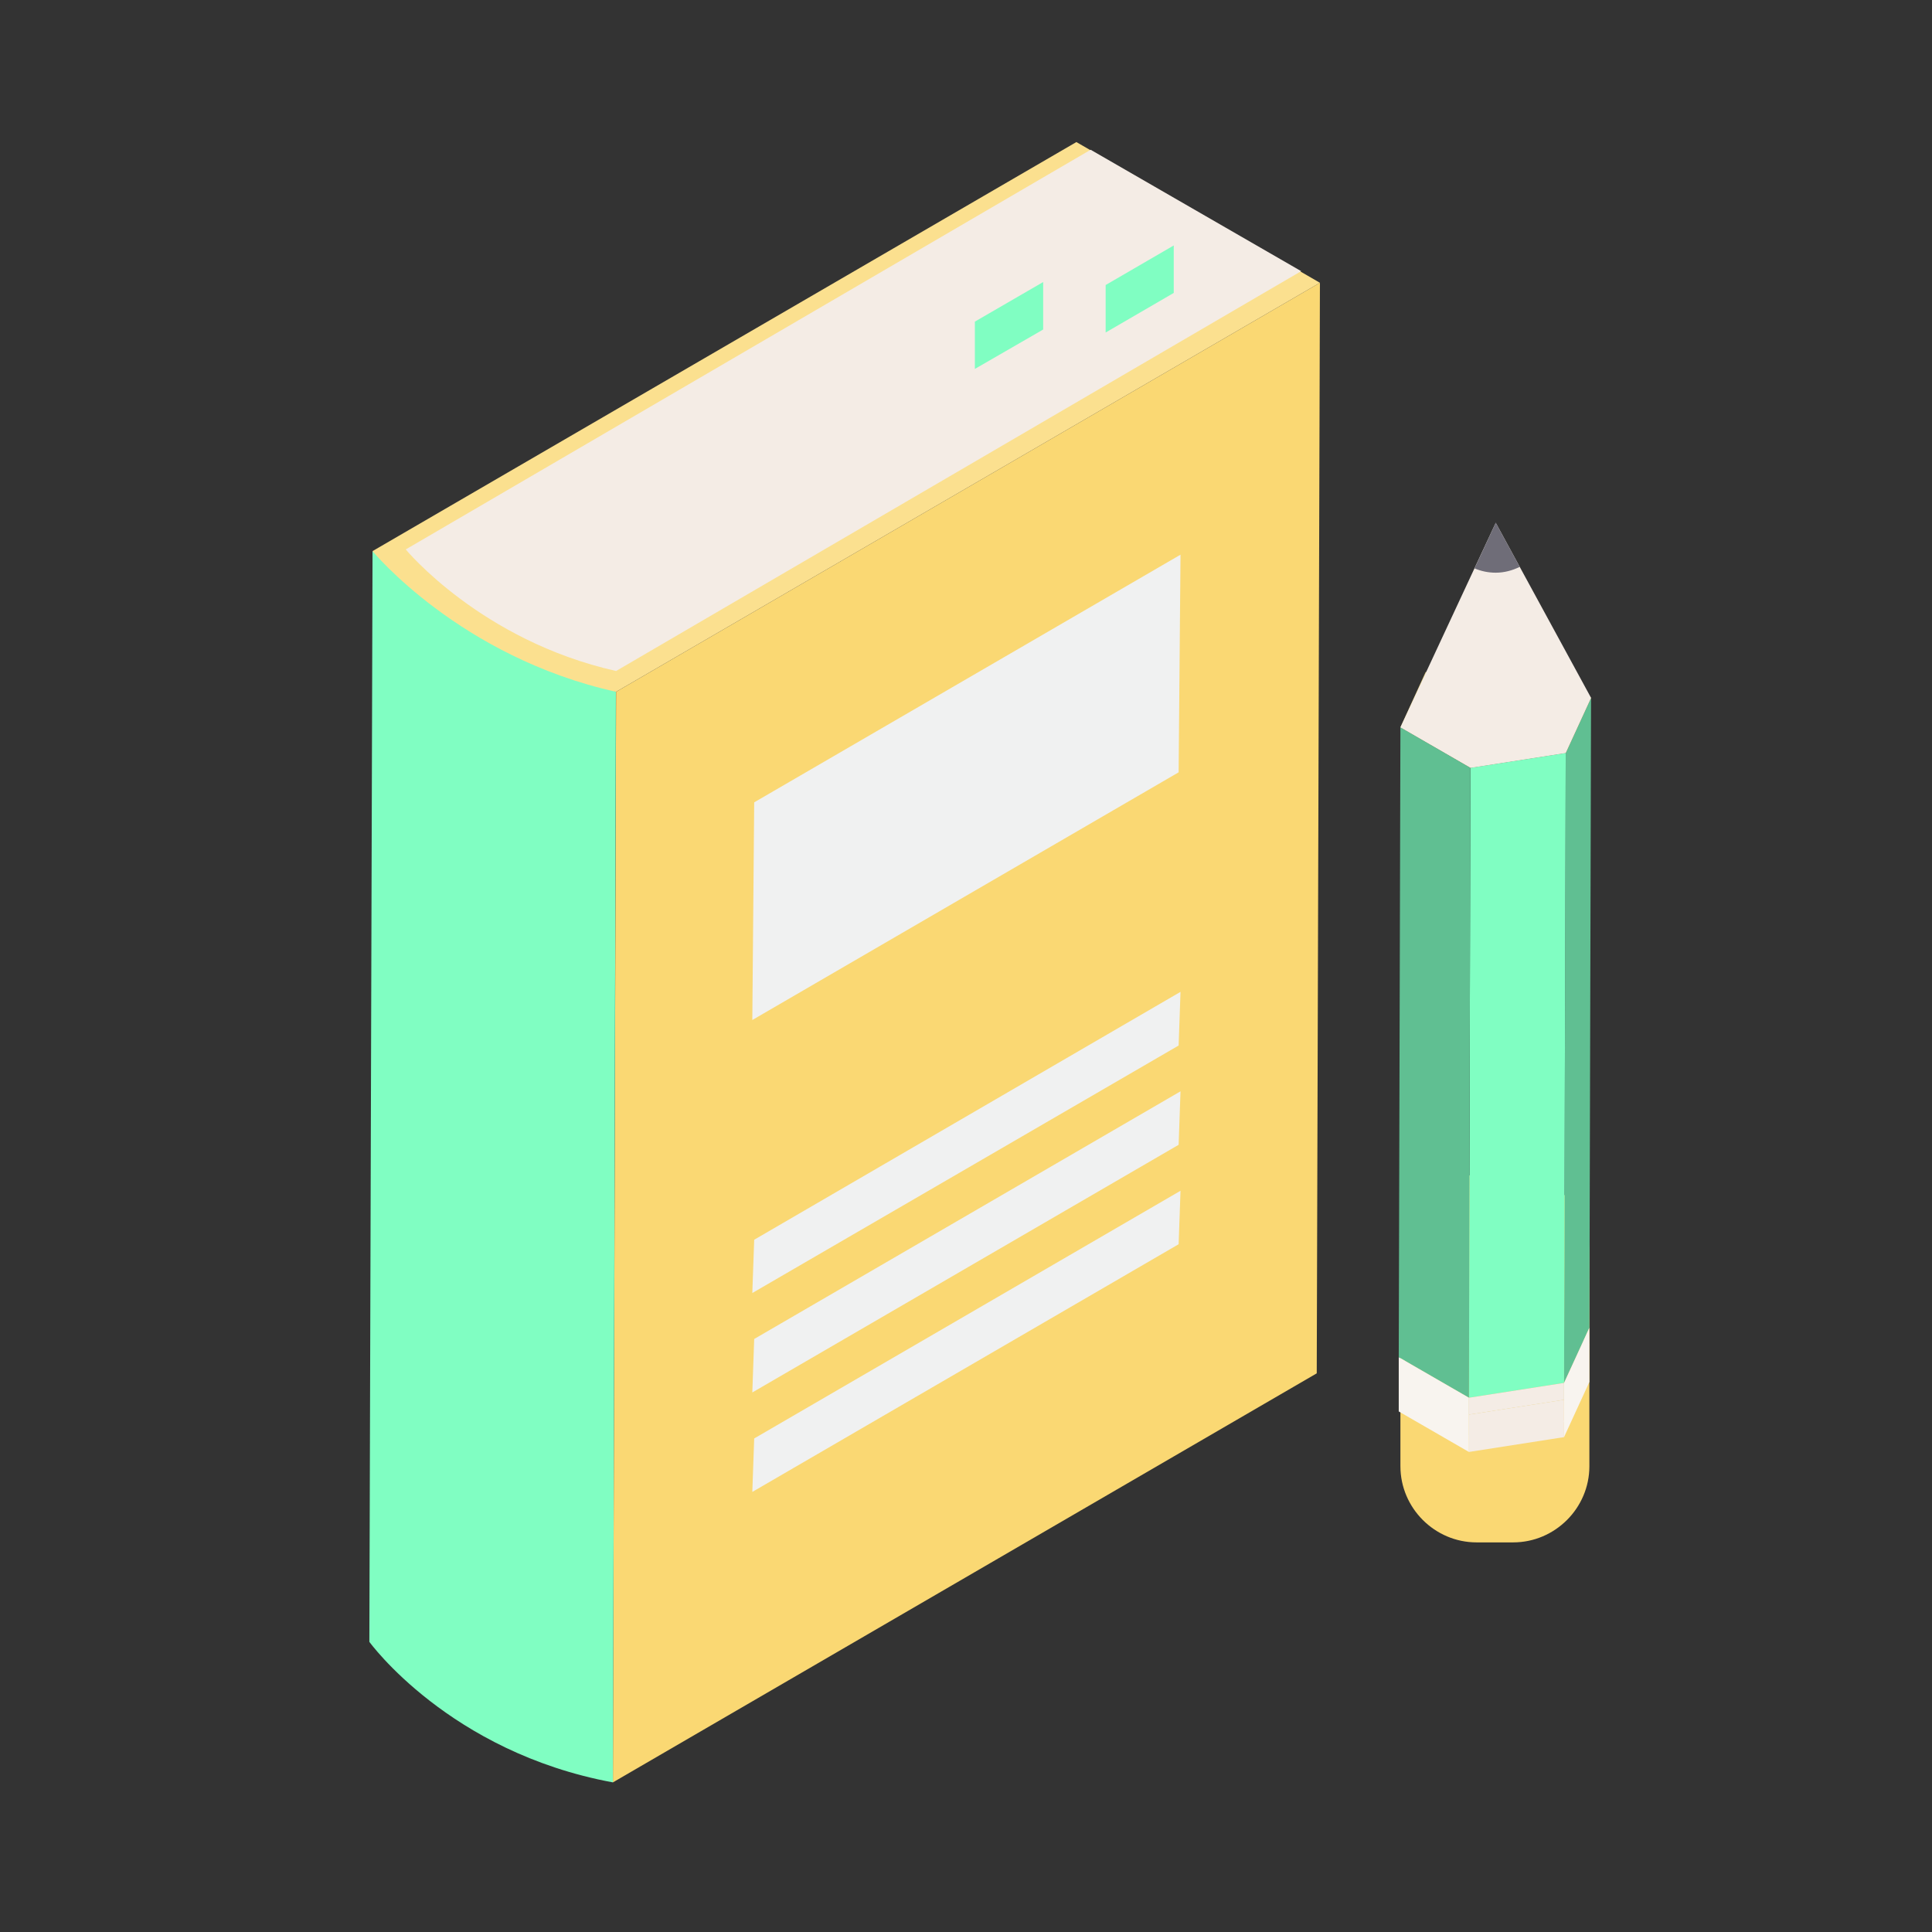 <svg width="68" height="68" viewBox="0 0 68 68" fill="none" xmlns="http://www.w3.org/2000/svg">
<rect x="0" y="0" width="68" height="68" fill="#333333" stroke="none"/>
<path d="M21.684 24.35L21.572 62.734L46.345 48.337L46.457 9.953L21.684 24.35Z" fill="#FAD873"/>
<path d="M26.545 28.24L41.55 19.523L41.484 27.183L26.479 35.901L26.545 28.24Z" fill="#F0F1F1"/>
<path d="M26.545 43.635L41.55 34.91L41.484 36.799L26.479 45.51L26.545 43.635Z" fill="#F0F1F1"/>
<path d="M26.545 47.128L41.55 38.411L41.484 40.293L26.479 49.01L26.545 47.128Z" fill="#F0F1F1"/>
<path d="M26.545 50.629L41.55 41.911L41.484 43.793L26.479 52.511L26.545 50.629Z" fill="#F0F1F1"/>
<path d="M13.112 19.397L13 57.787C13 57.787 15.807 61.671 21.572 62.734L21.678 24.35L13.112 19.397Z" fill="#80FEC2"/>
<path d="M37.885 5L13.112 19.397C13.112 19.397 16.17 23.122 21.684 24.35L46.457 9.953L37.885 5Z" fill="#FBE08F"/>
<path d="M38.387 5.271L14.281 19.338C14.281 19.338 16.923 22.547 21.684 23.617L45.797 9.544L38.387 5.271Z" fill="#F4ECE5"/>
<path d="M38.915 11.703V10.032L41.312 8.639V10.31L38.915 11.703Z" fill="#80FEC2"/>
<path d="M34.312 12.985V11.32L36.716 9.927V11.598L34.312 12.985Z" fill="#80FEC2"/>
<path d="M53.259 54.287H51.971C50.499 54.287 49.29 53.079 49.29 51.606V44.038C49.29 42.558 50.499 41.356 51.971 41.356H53.259C54.732 41.356 55.941 42.565 55.941 44.038V51.606C55.941 53.079 54.732 54.287 53.259 54.287Z" fill="#FAD873"/>
<path d="M55.941 47.32L55.049 49.268L51.701 49.79L49.231 48.363L50.122 46.422L53.477 45.9L55.941 47.32Z" fill="#D3BF6F"/>
<path d="M56 24.562L55.941 46.732L55.049 48.674L55.108 26.503L56 24.562Z" fill="#60BF92"/>
<path d="M56 24.562L55.108 26.503L51.754 27.025L49.29 25.599L50.175 23.657L53.53 23.135L56 24.562Z" fill="#D3BF6F"/>
<path d="M55.108 26.503L55.049 48.674L51.701 49.195L51.754 27.025L55.108 26.503Z" fill="#80FEC2"/>
<path d="M51.754 27.025L51.701 49.195L49.231 47.769L49.29 25.599L51.754 27.025Z" fill="#60BF92"/>
<path d="M51.701 50.51V51.104L55.049 50.582V49.988L51.701 50.51Z" fill="#F4ECE5"/>
<path d="M55.941 46.732V48.641L55.049 50.582V48.674L55.941 46.732Z" fill="#F8F4EF"/>
<path d="M51.701 49.195V49.79L55.049 49.268V48.674L51.701 49.195Z" fill="#F4ECE5"/>
<path d="M49.231 47.769V49.678L51.701 51.104V49.195L49.231 47.769Z" fill="#F8F4EF"/>
<path d="M51.701 49.79V50.582L55.049 50.06V49.268L51.701 49.79Z" fill="#F4ECE5"/>
<path d="M56 24.562L55.108 26.503L51.76 27.025L49.29 25.599L51.899 19.998L52.645 18.4L53.49 19.952L56 24.562Z" fill="#F4ECE5"/>
<path d="M53.49 19.952C53.233 20.077 52.949 20.157 52.645 20.157C52.381 20.157 52.13 20.104 51.899 20.005L52.645 18.4L53.49 19.952Z" fill="#6F6D78"/>
</svg>
